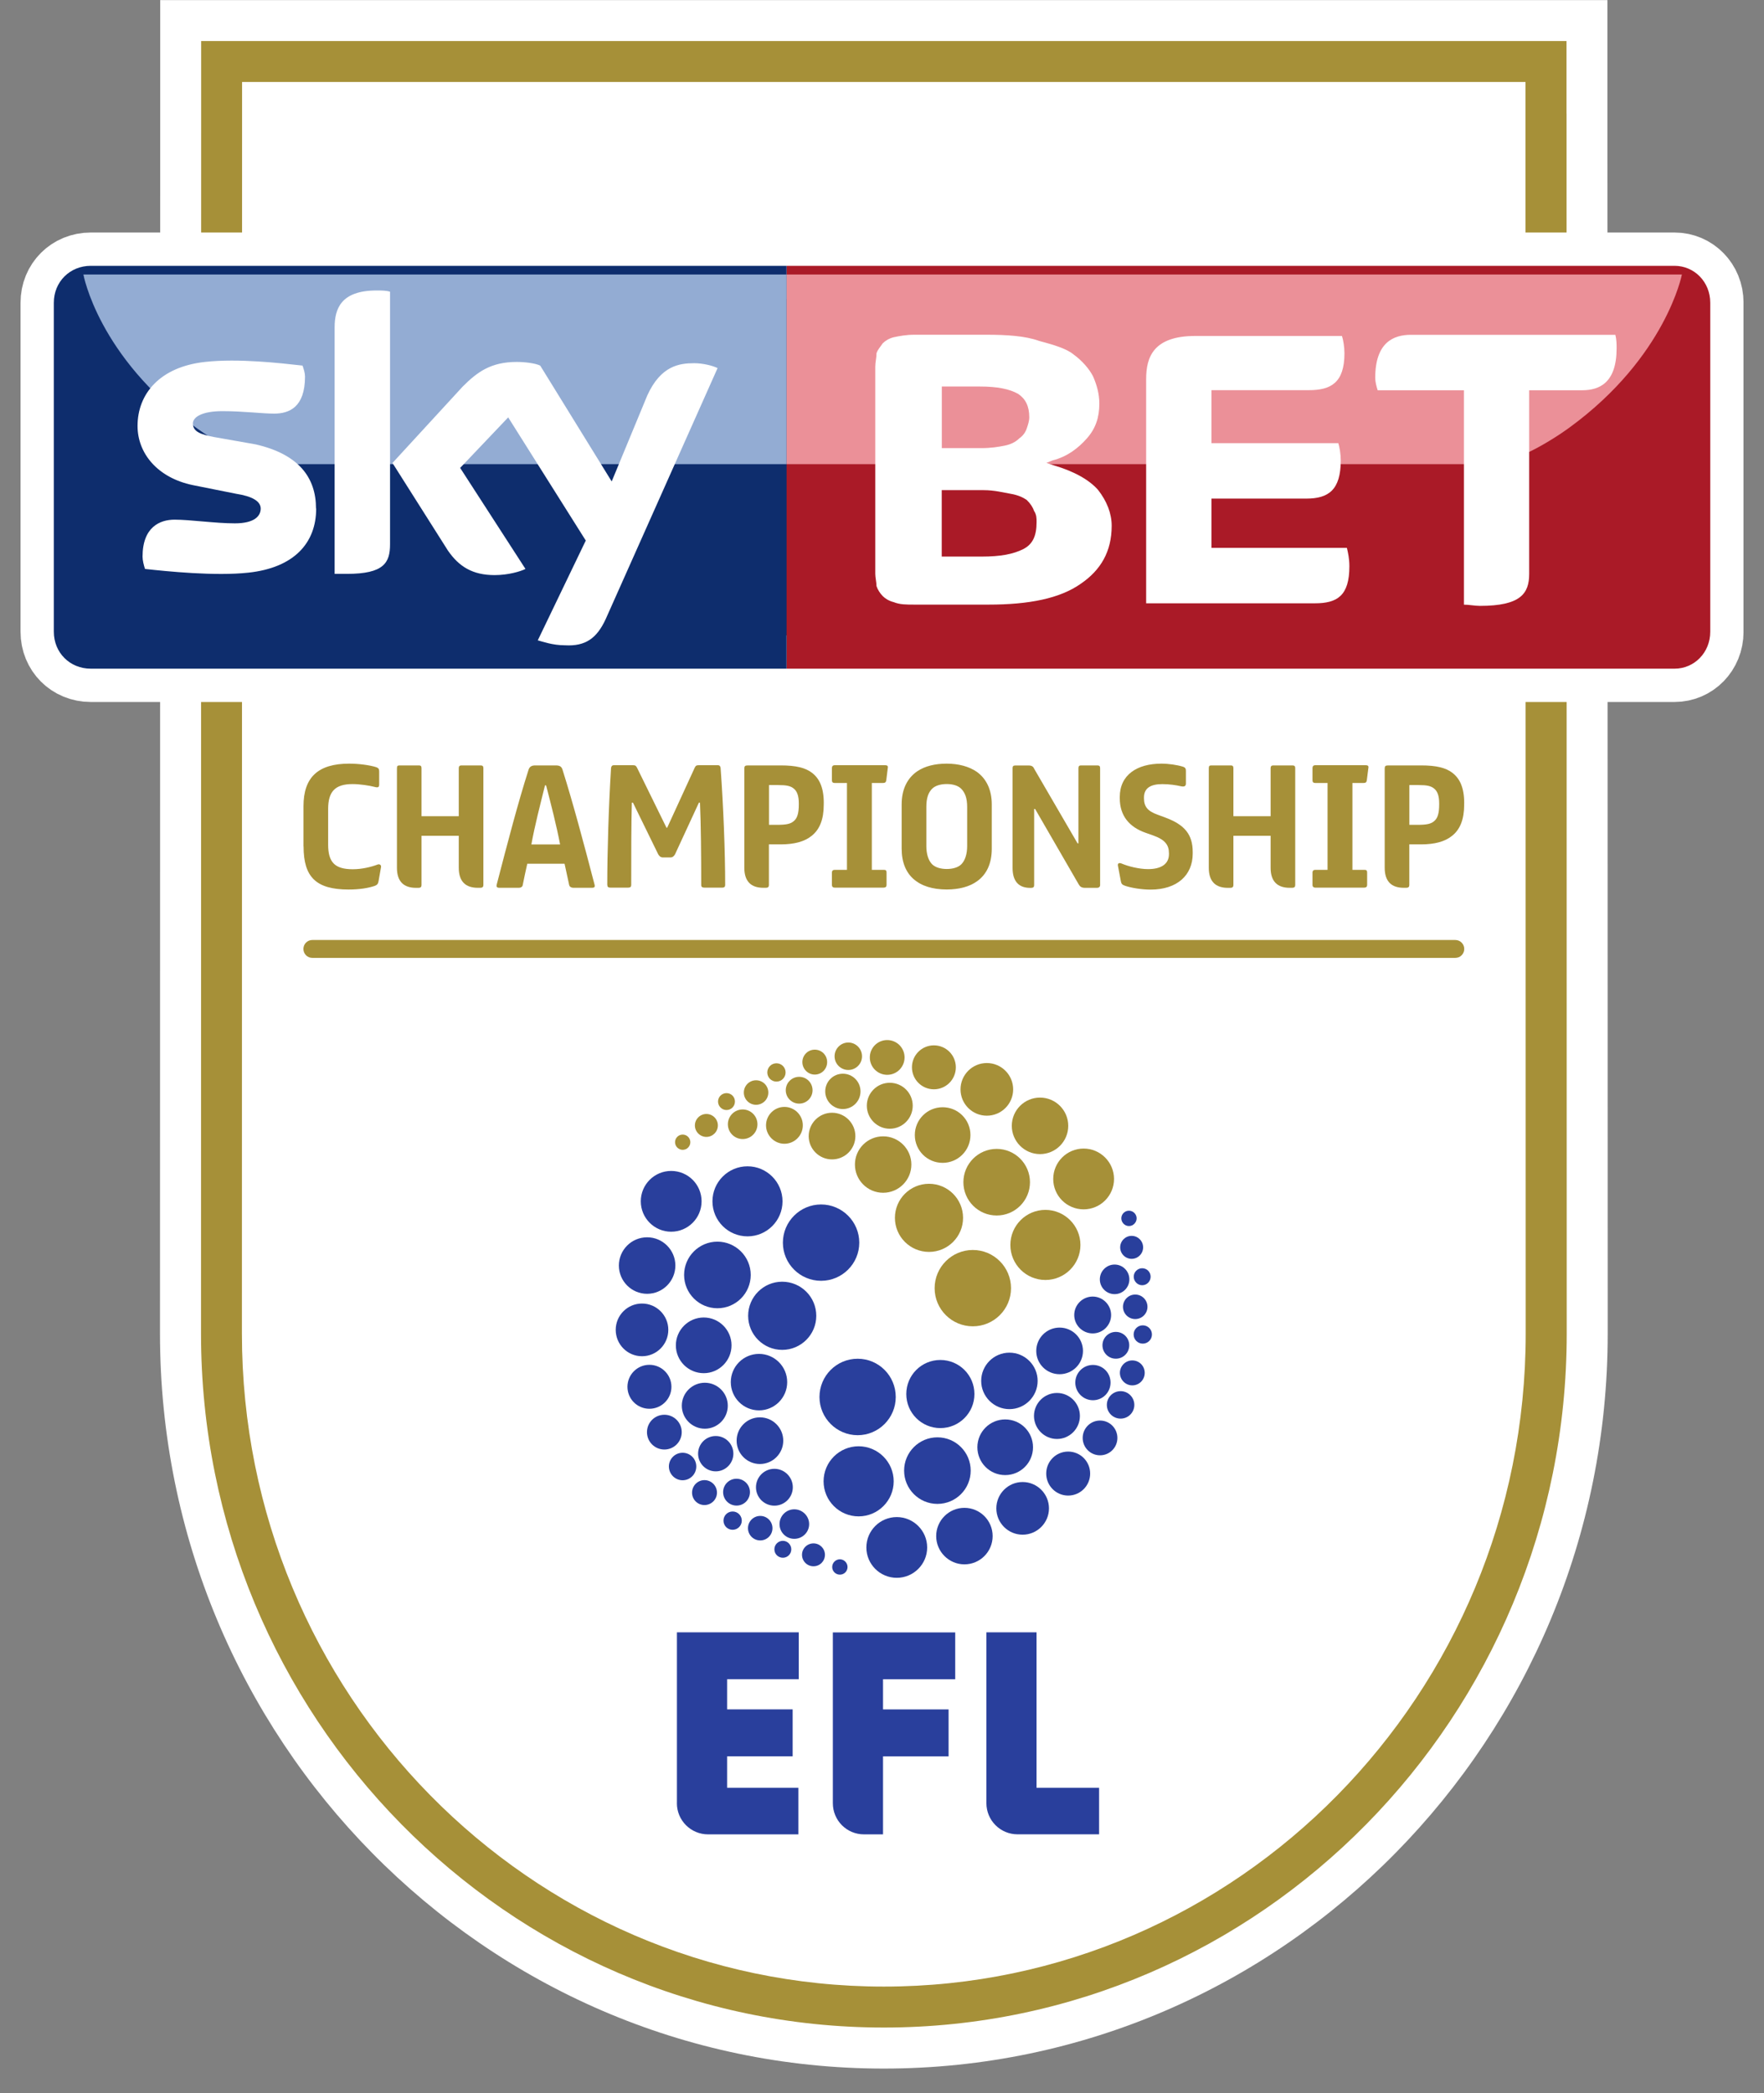 <svg width="43" height="51" viewBox="0 0 43 51" fill="none" xmlns="http://www.w3.org/2000/svg">
<rect x="0" y="0" width="43" height="51" fill="#808080" stroke="none"/>
<g clip-path="url(#clip0_3588_10631)">
<path d="M21.544 50.403C11.816 50.403 3.9 42.37 3.9 32.498C3.9 32.377 3.904 7.147 3.905 2.766V0.002H39.183V2.766C39.186 7.115 39.19 32.334 39.19 32.498C39.19 42.37 31.273 50.403 21.544 50.403Z" fill="white"/>
<path d="M21.544 48.405C12.915 48.405 5.897 41.269 5.897 32.496C5.897 32.181 5.9 6.164 5.901 1.998H37.186C37.186 6.164 37.191 32.181 37.191 32.496C37.191 41.269 30.171 48.405 21.543 48.405M38.186 2.768V1H4.904V2.768C4.903 7.182 4.9 32.379 4.9 32.496C4.9 41.819 12.366 49.403 21.545 49.403C30.724 49.403 38.191 41.819 38.191 32.496C38.191 32.331 38.189 7.082 38.187 2.768" fill="#A69038"/>
<path d="M7.398 20.623V19.644C7.398 18.943 7.75 18.607 8.512 18.607C8.74 18.607 9.006 18.641 9.174 18.694C9.23 18.715 9.243 18.742 9.243 18.799V19.113C9.243 19.182 9.217 19.197 9.132 19.174C8.995 19.139 8.772 19.105 8.593 19.105C8.168 19.105 7.999 19.288 7.999 19.712V20.578C7.999 21.006 8.157 21.18 8.6 21.18C8.82 21.18 9.045 21.126 9.203 21.066C9.241 21.049 9.302 21.068 9.287 21.134L9.227 21.475C9.215 21.541 9.189 21.563 9.139 21.584C8.977 21.64 8.759 21.674 8.498 21.674C7.707 21.674 7.4 21.373 7.4 20.626" fill="#A69038"/>
<path d="M11.783 18.713V21.566C11.783 21.61 11.76 21.632 11.709 21.632H11.645C11.35 21.632 11.183 21.478 11.183 21.145V20.365H10.275V21.567C10.275 21.611 10.253 21.633 10.203 21.633H10.138C9.843 21.633 9.676 21.479 9.676 21.146V18.724C9.676 18.662 9.691 18.65 9.745 18.65H10.211C10.257 18.65 10.275 18.669 10.275 18.716V19.888H11.183V18.716C11.183 18.674 11.202 18.65 11.247 18.65H11.713C11.764 18.65 11.783 18.669 11.783 18.716" fill="#A69038"/>
<path d="M13.653 20.576C13.569 20.132 13.431 19.593 13.312 19.137H13.285C13.172 19.593 13.032 20.132 12.953 20.576H13.653ZM12.107 21.558C12.37 20.544 12.63 19.549 12.883 18.76C12.906 18.684 12.956 18.65 13.048 18.65H13.546C13.653 18.65 13.691 18.684 13.714 18.76C13.963 19.549 14.23 20.544 14.495 21.562C14.506 21.613 14.487 21.632 14.431 21.632H13.983C13.922 21.632 13.884 21.605 13.875 21.566L13.762 21.046H12.853C12.812 21.223 12.777 21.395 12.74 21.575C12.732 21.609 12.697 21.632 12.648 21.632H12.173C12.112 21.632 12.096 21.605 12.108 21.558" fill="#A69038"/>
<path d="M14.803 21.563C14.803 20.758 14.837 19.645 14.895 18.714C14.899 18.672 14.921 18.645 14.964 18.645H15.424C15.481 18.645 15.499 18.652 15.527 18.703L16.247 20.169H16.263L16.936 18.703C16.962 18.652 16.979 18.645 17.041 18.645H17.499C17.541 18.645 17.561 18.671 17.566 18.714C17.634 19.645 17.677 20.758 17.677 21.563C17.677 21.604 17.658 21.628 17.608 21.628H17.168C17.117 21.628 17.093 21.609 17.093 21.563C17.093 20.858 17.087 20.096 17.063 19.557H17.037L16.455 20.816C16.428 20.861 16.397 20.892 16.344 20.892H16.156C16.103 20.892 16.072 20.861 16.045 20.816L15.429 19.557H15.402C15.387 20.096 15.387 20.816 15.387 21.563C15.387 21.608 15.365 21.628 15.314 21.628H14.875C14.824 21.628 14.805 21.606 14.805 21.563" fill="#A69038"/>
<path d="M19.472 19.573C19.472 19.392 19.43 19.285 19.357 19.221C19.273 19.148 19.173 19.129 18.964 19.129H18.745V20.098H18.936C19.173 20.098 19.281 20.076 19.364 19.994C19.438 19.924 19.472 19.806 19.472 19.604V19.573ZM20.08 19.568V19.609C20.08 19.958 19.984 20.21 19.785 20.366C19.614 20.506 19.364 20.574 19.031 20.574H18.743V21.566C18.743 21.61 18.721 21.632 18.67 21.632H18.606C18.311 21.632 18.144 21.479 18.144 21.145V18.727C18.144 18.669 18.163 18.65 18.228 18.65H19.032C19.4 18.65 19.638 18.707 19.798 18.834C19.971 18.968 20.081 19.186 20.081 19.569" fill="#A69038"/>
<path d="M20.279 21.563V21.26C20.279 21.219 20.302 21.195 20.344 21.195H20.646V19.078H20.344C20.298 19.078 20.279 19.055 20.279 19.012V18.714C20.279 18.67 20.302 18.645 20.349 18.645H21.577C21.622 18.645 21.654 18.66 21.641 18.714L21.604 19.012C21.597 19.063 21.572 19.078 21.524 19.078H21.252V21.195H21.551C21.592 21.195 21.611 21.211 21.611 21.26V21.563C21.611 21.604 21.588 21.628 21.542 21.628H20.344C20.306 21.628 20.279 21.606 20.279 21.563Z" fill="#A69038"/>
<path d="M23.434 21.059C23.526 20.967 23.576 20.806 23.576 20.616V19.662C23.576 19.443 23.522 19.311 23.43 19.218C23.353 19.142 23.228 19.104 23.078 19.104C22.929 19.104 22.799 19.142 22.722 19.218C22.63 19.311 22.581 19.443 22.581 19.662V20.616C22.581 20.806 22.63 20.967 22.722 21.059C22.799 21.135 22.929 21.174 23.078 21.174C23.228 21.174 23.358 21.135 23.434 21.059ZM22.27 21.42C22.082 21.255 21.979 21.006 21.979 20.678V19.602C21.979 19.227 22.12 18.955 22.364 18.79C22.548 18.668 22.789 18.607 23.077 18.607C23.366 18.607 23.628 18.677 23.816 18.81C24.041 18.974 24.176 19.239 24.176 19.602V20.678C24.176 21.042 24.05 21.305 23.821 21.47C23.637 21.604 23.383 21.673 23.078 21.673C22.737 21.673 22.462 21.589 22.271 21.42" fill="#A69038"/>
<path d="M26.817 18.715V21.567C26.817 21.608 26.786 21.633 26.744 21.633H26.445C26.361 21.633 26.323 21.598 26.297 21.552L25.232 19.711H25.209V21.569C25.209 21.613 25.187 21.634 25.136 21.634H25.111C24.839 21.634 24.683 21.48 24.683 21.148V18.717C24.683 18.676 24.698 18.652 24.743 18.652H25.079C25.149 18.652 25.187 18.678 25.209 18.731L26.267 20.549H26.288V18.716C26.288 18.671 26.308 18.65 26.35 18.65H26.748C26.798 18.65 26.817 18.669 26.817 18.716" fill="#A69038"/>
<path d="M27.415 21.578C27.346 21.556 27.334 21.524 27.323 21.475L27.25 21.088C27.243 21.034 27.281 21.015 27.346 21.043C27.498 21.108 27.766 21.177 27.986 21.177C28.318 21.177 28.495 21.043 28.495 20.812V20.794C28.495 20.587 28.4 20.46 28.108 20.356L27.924 20.291C27.535 20.154 27.296 19.885 27.296 19.448V19.421C27.296 18.88 27.718 18.607 28.311 18.607C28.487 18.607 28.694 18.638 28.831 18.68C28.9 18.702 28.908 18.733 28.908 18.788V19.094C28.908 19.159 28.863 19.173 28.793 19.159C28.66 19.129 28.502 19.106 28.333 19.106C28.065 19.106 27.886 19.191 27.886 19.433V19.448C27.886 19.657 27.978 19.764 28.216 19.85L28.418 19.925C28.878 20.098 29.074 20.335 29.074 20.759V20.799C29.074 21.326 28.694 21.676 28.047 21.676C27.841 21.676 27.581 21.638 27.416 21.58" fill="#A69038"/>
<path d="M31.573 18.713V21.566C31.573 21.61 31.55 21.632 31.5 21.632H31.435C31.14 21.632 30.973 21.478 30.973 21.145V20.365H30.066V21.567C30.066 21.611 30.043 21.633 29.992 21.633H29.928C29.633 21.633 29.466 21.479 29.466 21.146V18.724C29.466 18.662 29.481 18.65 29.535 18.65H30.001C30.047 18.65 30.066 18.669 30.066 18.716V19.888H30.973V18.716C30.973 18.674 30.992 18.65 31.037 18.65H31.503C31.554 18.65 31.573 18.669 31.573 18.716" fill="#A69038"/>
<path d="M31.994 21.563V21.26C31.994 21.219 32.017 21.195 32.058 21.195H32.361V19.078H32.058C32.013 19.078 31.994 19.055 31.994 19.012V18.714C31.994 18.67 32.017 18.645 32.063 18.645H33.292C33.337 18.645 33.369 18.66 33.356 18.714L33.318 19.012C33.312 19.063 33.287 19.078 33.239 19.078H32.967V21.195H33.266C33.307 21.195 33.326 21.211 33.326 21.26V21.563C33.326 21.604 33.303 21.628 33.257 21.628H32.058C32.021 21.628 31.994 21.606 31.994 21.563Z" fill="#A69038"/>
<path d="M35.082 19.573C35.082 19.392 35.04 19.285 34.967 19.221C34.883 19.148 34.783 19.129 34.574 19.129H34.355V20.098H34.547C34.783 20.098 34.892 20.076 34.975 19.994C35.048 19.924 35.082 19.806 35.082 19.604V19.573ZM35.691 19.568V19.609C35.691 19.958 35.595 20.21 35.396 20.366C35.224 20.506 34.975 20.574 34.641 20.574H34.354V21.566C34.354 21.61 34.331 21.632 34.281 21.632H34.216C33.922 21.632 33.754 21.479 33.754 21.145V18.727C33.754 18.669 33.773 18.65 33.838 18.65H34.642C35.01 18.65 35.248 18.707 35.408 18.834C35.581 18.968 35.692 19.186 35.692 19.569" fill="#A69038"/>
<path d="M7.396 23.122C7.396 23.243 7.493 23.34 7.613 23.34H35.475C35.596 23.34 35.693 23.243 35.693 23.122C35.693 23.001 35.596 22.904 35.475 22.904H7.613C7.493 22.904 7.396 23.001 7.396 23.122Z" fill="#A69038"/>
<path d="M26.792 44.696V43.561H25.267V39.773H24.045V43.935C24.045 44.356 24.384 44.695 24.805 44.695H26.792V44.696ZM16.5 43.937C16.5 44.357 16.841 44.696 17.26 44.696H19.462V43.561H17.725V42.795H19.322V41.65H17.725V40.915H19.471V39.773H16.501V43.935L16.5 43.937ZM21.06 44.696C20.64 44.696 20.302 44.357 20.302 43.937V39.775H23.285V40.916H21.525V41.651H23.123V42.796H21.525V44.696H21.06Z" fill="#293F9C"/>
<path d="M23.714 30.457C23.2 30.457 22.783 30.874 22.783 31.388C22.783 31.902 23.2 32.317 23.714 32.317C24.228 32.317 24.645 31.901 24.645 31.388C24.645 30.875 24.228 30.457 23.714 30.457Z" fill="#A69038"/>
<path d="M22.646 28.844C22.187 28.844 21.815 29.215 21.815 29.674C21.815 30.133 22.187 30.504 22.646 30.504C23.104 30.504 23.476 30.133 23.476 29.674C23.476 29.215 23.104 28.844 22.646 28.844Z" fill="#A69038"/>
<path d="M24.296 27.994C23.847 27.994 23.484 28.358 23.484 28.806C23.484 29.253 23.847 29.617 24.296 29.617C24.744 29.617 25.107 29.253 25.107 28.806C25.107 28.358 24.743 27.994 24.296 27.994Z" fill="#A69038"/>
<path d="M21.528 27.688C21.147 27.688 20.84 27.996 20.84 28.375C20.84 28.755 21.148 29.063 21.528 29.063C21.907 29.063 22.216 28.755 22.216 28.375C22.216 27.996 21.907 27.688 21.528 27.688Z" fill="#A69038"/>
<path d="M20.282 27.113C19.969 27.113 19.714 27.368 19.713 27.683C19.713 27.997 19.969 28.25 20.282 28.25C20.596 28.25 20.851 27.997 20.851 27.683C20.851 27.369 20.596 27.113 20.282 27.113Z" fill="#A69038"/>
<path d="M19.121 26.971C18.875 26.971 18.673 27.172 18.673 27.419C18.673 27.666 18.875 27.869 19.121 27.869C19.368 27.869 19.57 27.668 19.57 27.419C19.57 27.171 19.368 26.971 19.121 26.971Z" fill="#A69038"/>
<path d="M20.546 26.162C20.308 26.162 20.116 26.356 20.116 26.593C20.116 26.83 20.308 27.023 20.546 27.023C20.784 27.023 20.976 26.831 20.976 26.593C20.976 26.355 20.784 26.162 20.546 26.162Z" fill="#A69038"/>
<path d="M21.627 25.342C21.392 25.342 21.203 25.531 21.203 25.765C21.203 26 21.392 26.189 21.627 26.189C21.861 26.189 22.05 26 22.05 25.765C22.05 25.531 21.861 25.342 21.627 25.342Z" fill="#A69038"/>
<path d="M20.679 25.402C20.495 25.402 20.344 25.552 20.344 25.738C20.344 25.923 20.495 26.071 20.679 26.071C20.863 26.071 21.013 25.922 21.013 25.738C21.013 25.553 20.863 25.402 20.679 25.402Z" fill="#A69038"/>
<path d="M19.861 25.576C19.693 25.576 19.559 25.712 19.559 25.879C19.559 26.045 19.693 26.183 19.861 26.183C20.029 26.183 20.163 26.047 20.163 25.879C20.163 25.71 20.029 25.576 19.861 25.576Z" fill="#A69038"/>
<path d="M19.481 26.238C19.3 26.238 19.154 26.384 19.154 26.565C19.154 26.745 19.3 26.891 19.481 26.891C19.661 26.891 19.807 26.746 19.807 26.565C19.807 26.383 19.661 26.238 19.481 26.238Z" fill="#A69038"/>
<path d="M18.43 26.322C18.265 26.322 18.132 26.456 18.132 26.621C18.132 26.786 18.265 26.919 18.43 26.919C18.596 26.919 18.729 26.786 18.729 26.621C18.729 26.456 18.596 26.322 18.43 26.322Z" fill="#A69038"/>
<path d="M18.927 25.908C18.804 25.908 18.704 26.008 18.704 26.131C18.704 26.255 18.804 26.354 18.927 26.354C19.051 26.354 19.15 26.255 19.15 26.131C19.15 26.008 19.051 25.908 18.927 25.908Z" fill="#A69038"/>
<path d="M17.71 26.635C17.595 26.635 17.503 26.728 17.503 26.84C17.503 26.952 17.595 27.047 17.71 27.047C17.824 27.047 17.915 26.955 17.915 26.84C17.915 26.726 17.824 26.635 17.71 26.635Z" fill="#A69038"/>
<path d="M18.104 27.033C17.904 27.033 17.743 27.195 17.743 27.394C17.743 27.593 17.904 27.754 18.104 27.754C18.303 27.754 18.464 27.593 18.464 27.394C18.464 27.195 18.303 27.033 18.104 27.033Z" fill="#A69038"/>
<path d="M17.219 27.143C17.066 27.143 16.939 27.269 16.939 27.422C16.939 27.576 17.066 27.702 17.219 27.702C17.373 27.702 17.499 27.577 17.499 27.422C17.499 27.267 17.373 27.143 17.219 27.143Z" fill="#A69038"/>
<path d="M16.642 27.645C16.538 27.645 16.455 27.729 16.455 27.831C16.455 27.933 16.54 28.017 16.642 28.017C16.744 28.017 16.828 27.933 16.828 27.831C16.828 27.729 16.744 27.645 16.642 27.645Z" fill="#A69038"/>
<path d="M22.978 26.979C22.604 26.979 22.3 27.281 22.3 27.656C22.3 28.032 22.602 28.334 22.978 28.334C23.353 28.334 23.656 28.032 23.656 27.656C23.656 27.281 23.353 26.979 22.978 26.979Z" fill="#A69038"/>
<path d="M25.483 29.48C25.011 29.48 24.629 29.863 24.629 30.335C24.629 30.806 25.012 31.188 25.483 31.188C25.954 31.188 26.337 30.805 26.337 30.335C26.337 29.865 25.954 29.48 25.483 29.48Z" fill="#A69038"/>
<path d="M26.415 27.986C26.006 27.986 25.674 28.318 25.674 28.727C25.674 29.137 26.006 29.467 26.415 29.467C26.823 29.467 27.156 29.136 27.156 28.727C27.156 28.319 26.824 27.986 26.415 27.986Z" fill="#A69038"/>
<path d="M25.352 26.744C24.971 26.744 24.664 27.053 24.664 27.432C24.664 27.811 24.973 28.121 25.352 28.121C25.731 28.121 26.04 27.813 26.04 27.432C26.04 27.052 25.731 26.744 25.352 26.744Z" fill="#A69038"/>
<path d="M24.055 25.902C23.701 25.902 23.414 26.19 23.414 26.544C23.414 26.898 23.701 27.185 24.055 27.185C24.41 27.185 24.697 26.898 24.697 26.544C24.697 26.19 24.41 25.902 24.055 25.902Z" fill="#A69038"/>
<path d="M22.765 25.471C22.469 25.471 22.23 25.71 22.23 26.006C22.23 26.302 22.469 26.542 22.765 26.542C23.061 26.542 23.3 26.302 23.3 26.006C23.3 25.71 23.061 25.471 22.765 25.471Z" fill="#A69038"/>
<path d="M21.689 26.383C21.379 26.383 21.13 26.635 21.13 26.942C21.13 27.25 21.381 27.503 21.689 27.503C21.998 27.503 22.249 27.252 22.249 26.942C22.249 26.632 21.998 26.383 21.689 26.383Z" fill="#A69038"/>
<path d="M21.835 34.039C21.835 34.553 21.418 34.97 20.907 34.97C20.395 34.97 19.976 34.553 19.976 34.039C19.976 33.525 20.391 33.107 20.907 33.107C21.422 33.107 21.835 33.525 21.835 34.039Z" fill="#293F9C"/>
<path d="M22.922 33.137C22.463 33.137 22.092 33.508 22.092 33.967C22.092 34.426 22.463 34.797 22.922 34.797C23.381 34.797 23.753 34.426 23.753 33.967C23.753 33.508 23.381 33.137 22.922 33.137Z" fill="#293F9C"/>
<path d="M22.851 35.022C22.402 35.022 22.039 35.386 22.039 35.833C22.039 36.28 22.402 36.644 22.851 36.644C23.299 36.644 23.662 36.282 23.662 35.833C23.662 35.384 23.299 35.022 22.851 35.022Z" fill="#293F9C"/>
<path d="M24.606 32.959C24.225 32.959 23.918 33.268 23.918 33.647C23.918 34.026 24.227 34.335 24.606 34.335C24.985 34.335 25.294 34.026 25.294 33.647C25.294 33.268 24.985 32.959 24.606 32.959Z" fill="#293F9C"/>
<path d="M25.829 32.348C25.515 32.348 25.26 32.602 25.26 32.917C25.26 33.232 25.515 33.484 25.829 33.484C26.143 33.484 26.399 33.231 26.399 32.917C26.399 32.603 26.143 32.348 25.829 32.348Z" fill="#293F9C"/>
<path d="M26.636 31.592C26.389 31.592 26.186 31.793 26.186 32.042C26.186 32.29 26.389 32.49 26.636 32.49C26.883 32.49 27.085 32.289 27.085 32.042C27.085 31.795 26.883 31.592 26.636 31.592Z" fill="#293F9C"/>
<path d="M26.642 33.258C26.403 33.258 26.212 33.452 26.212 33.688C26.212 33.923 26.403 34.118 26.642 34.118C26.88 34.118 27.071 33.927 27.071 33.688C27.071 33.448 26.88 33.258 26.642 33.258Z" fill="#293F9C"/>
<path d="M26.815 34.613C26.581 34.613 26.392 34.802 26.392 35.037C26.392 35.271 26.581 35.46 26.815 35.46C27.049 35.46 27.238 35.271 27.238 35.037C27.238 34.802 27.049 34.613 26.815 34.613Z" fill="#293F9C"/>
<path d="M27.317 33.897C27.131 33.897 26.981 34.046 26.981 34.232C26.981 34.417 27.131 34.566 27.317 34.566C27.502 34.566 27.651 34.416 27.651 34.232C27.651 34.048 27.501 33.897 27.317 33.897Z" fill="#293F9C"/>
<path d="M27.601 33.148C27.434 33.148 27.299 33.285 27.299 33.451C27.299 33.617 27.434 33.756 27.601 33.756C27.769 33.756 27.904 33.621 27.904 33.451C27.904 33.281 27.769 33.148 27.601 33.148Z" fill="#293F9C"/>
<path d="M27.2 32.453C27.02 32.453 26.874 32.599 26.874 32.779C26.874 32.96 27.02 33.106 27.2 33.106C27.381 33.106 27.527 32.961 27.527 32.779C27.527 32.598 27.381 32.453 27.2 32.453Z" fill="#293F9C"/>
<path d="M27.673 31.543C27.508 31.543 27.374 31.677 27.374 31.842C27.374 32.007 27.508 32.14 27.673 32.14C27.838 32.14 27.971 32.007 27.971 31.842C27.971 31.677 27.838 31.543 27.673 31.543Z" fill="#293F9C"/>
<path d="M27.857 32.293C27.733 32.293 27.634 32.392 27.634 32.516C27.634 32.639 27.733 32.739 27.857 32.739C27.98 32.739 28.08 32.639 28.08 32.516C28.08 32.392 27.98 32.293 27.857 32.293Z" fill="#293F9C"/>
<path d="M27.842 30.902C27.728 30.902 27.636 30.996 27.636 31.108C27.636 31.22 27.728 31.316 27.842 31.316C27.957 31.316 28.048 31.222 28.048 31.108C28.048 30.993 27.957 30.902 27.842 30.902Z" fill="#293F9C"/>
<path d="M27.17 30.812C26.971 30.812 26.81 30.974 26.81 31.173C26.81 31.372 26.971 31.533 27.17 31.533C27.369 31.533 27.53 31.372 27.53 31.173C27.53 30.974 27.369 30.812 27.17 30.812Z" fill="#293F9C"/>
<path d="M27.585 30.113C27.432 30.113 27.306 30.239 27.306 30.393C27.306 30.547 27.432 30.673 27.585 30.673C27.739 30.673 27.865 30.548 27.865 30.393C27.865 30.238 27.739 30.113 27.585 30.113Z" fill="#293F9C"/>
<path d="M27.52 29.5C27.417 29.5 27.334 29.584 27.334 29.686C27.334 29.788 27.418 29.874 27.52 29.874C27.622 29.874 27.707 29.788 27.707 29.686C27.707 29.584 27.622 29.5 27.52 29.5Z" fill="#293F9C"/>
<path d="M24.503 34.586C24.129 34.586 23.825 34.888 23.825 35.264C23.825 35.639 24.128 35.942 24.503 35.942C24.879 35.942 25.181 35.639 25.181 35.264C25.181 34.888 24.879 34.586 24.503 34.586Z" fill="#293F9C"/>
<path d="M20.93 35.24C20.458 35.24 20.076 35.623 20.076 36.094C20.076 36.566 20.459 36.948 20.93 36.948C21.402 36.948 21.785 36.565 21.785 36.094C21.785 35.624 21.402 35.24 20.93 35.24Z" fill="#293F9C"/>
<path d="M21.86 36.965C21.452 36.965 21.119 37.296 21.119 37.706C21.119 38.115 21.452 38.445 21.86 38.445C22.268 38.445 22.601 38.114 22.601 37.706C22.601 37.297 22.268 36.965 21.86 36.965Z" fill="#293F9C"/>
<path d="M23.509 36.74C23.129 36.74 22.821 37.049 22.821 37.428C22.821 37.807 23.13 38.117 23.509 38.117C23.889 38.117 24.197 37.809 24.197 37.428C24.197 37.048 23.889 36.74 23.509 36.74Z" fill="#293F9C"/>
<path d="M24.928 36.111C24.574 36.111 24.287 36.399 24.287 36.753C24.287 37.107 24.574 37.394 24.928 37.394C25.282 37.394 25.57 37.107 25.57 36.753C25.57 36.399 25.282 36.111 24.928 36.111Z" fill="#293F9C"/>
<path d="M26.038 35.369C25.742 35.369 25.503 35.608 25.503 35.905C25.503 36.201 25.742 36.441 26.038 36.441C26.334 36.441 26.574 36.201 26.574 35.905C26.574 35.608 26.334 35.369 26.038 35.369Z" fill="#293F9C"/>
<path d="M25.765 33.941C25.455 33.941 25.205 34.193 25.205 34.501C25.205 34.808 25.456 35.062 25.765 35.062C26.073 35.062 26.324 34.811 26.324 34.501C26.324 34.191 26.073 33.941 25.765 33.941Z" fill="#293F9C"/>
<path d="M17.181 33.692C16.871 33.692 16.62 33.944 16.62 34.252C16.62 34.559 16.872 34.812 17.181 34.812C17.49 34.812 17.741 34.562 17.741 34.252C17.741 33.942 17.49 33.692 17.181 33.692ZM15.83 33.255C15.534 33.255 15.295 33.495 15.295 33.791C15.295 34.087 15.534 34.326 15.83 34.326C16.126 34.326 16.367 34.087 16.367 33.791C16.367 33.495 16.126 33.255 15.83 33.255ZM15.65 31.762C15.296 31.762 15.009 32.049 15.009 32.403C15.009 32.758 15.296 33.046 15.65 33.046C16.004 33.046 16.291 32.758 16.291 32.403C16.291 32.049 16.004 31.762 15.65 31.762ZM15.775 30.148C15.393 30.148 15.086 30.457 15.086 30.836C15.086 31.215 15.394 31.525 15.775 31.525C16.155 31.525 16.463 31.215 16.463 30.836C16.463 30.457 16.154 30.148 15.775 30.148ZM16.361 28.531C15.951 28.531 15.62 28.863 15.62 29.271C15.62 29.679 15.951 30.012 16.361 30.012C16.77 30.012 17.102 29.68 17.102 29.271C17.102 28.861 16.77 28.531 16.361 28.531ZM18.222 28.418C17.749 28.418 17.367 28.801 17.367 29.272C17.367 29.744 17.751 30.125 18.222 30.125C18.693 30.125 19.075 29.742 19.075 29.272C19.075 28.802 18.692 28.418 18.222 28.418ZM17.155 32.102C16.78 32.102 16.475 32.407 16.475 32.781C16.475 33.156 16.78 33.459 17.155 33.459C17.529 33.459 17.832 33.154 17.832 32.78C17.832 32.406 17.528 32.102 17.155 32.102ZM20.474 37.994C20.369 37.994 20.286 38.08 20.286 38.182C20.286 38.284 20.37 38.368 20.474 38.368C20.577 38.368 20.66 38.284 20.66 38.182C20.66 38.08 20.576 37.994 20.474 37.994ZM19.83 37.606C19.675 37.606 19.55 37.731 19.55 37.884C19.55 38.038 19.675 38.164 19.83 38.164C19.985 38.164 20.109 38.039 20.109 37.884C20.109 37.73 19.983 37.606 19.83 37.606ZM19.362 36.776C19.163 36.776 19.002 36.938 19.002 37.137C19.002 37.336 19.163 37.495 19.362 37.495C19.561 37.495 19.724 37.335 19.724 37.137C19.724 36.939 19.561 36.776 19.362 36.776ZM19.084 37.544C18.969 37.544 18.877 37.636 18.877 37.751C18.877 37.865 18.969 37.956 19.084 37.956C19.198 37.956 19.289 37.864 19.289 37.751C19.289 37.638 19.197 37.544 19.084 37.544ZM17.859 36.829C17.735 36.829 17.636 36.928 17.636 37.052C17.636 37.175 17.735 37.275 17.859 37.275C17.982 37.275 18.082 37.175 18.082 37.052C18.082 36.928 17.982 36.829 17.859 36.829ZM18.532 36.937C18.367 36.937 18.233 37.071 18.233 37.236C18.233 37.401 18.367 37.534 18.532 37.534C18.697 37.534 18.83 37.401 18.83 37.236C18.83 37.071 18.698 36.937 18.532 36.937ZM17.953 36.031C17.773 36.031 17.627 36.177 17.627 36.357C17.627 36.538 17.773 36.685 17.955 36.685C18.136 36.685 18.281 36.539 18.281 36.357C18.281 36.176 18.135 36.031 17.953 36.031ZM17.172 36.065C17.006 36.065 16.87 36.201 16.87 36.37C16.87 36.539 17.006 36.672 17.172 36.672C17.339 36.672 17.477 36.538 17.477 36.37C17.477 36.202 17.342 36.065 17.172 36.065ZM16.639 35.398C16.455 35.398 16.305 35.548 16.305 35.732C16.305 35.916 16.455 36.068 16.639 36.068C16.823 36.068 16.973 35.919 16.973 35.732C16.973 35.546 16.825 35.398 16.639 35.398ZM16.195 34.472C15.96 34.472 15.771 34.661 15.771 34.896C15.771 35.13 15.96 35.319 16.195 35.319C16.429 35.319 16.618 35.13 16.618 34.896C16.618 34.661 16.429 34.472 16.195 34.472ZM17.447 34.99C17.209 34.99 17.017 35.182 17.017 35.42C17.017 35.658 17.209 35.851 17.447 35.851C17.685 35.851 17.877 35.657 17.877 35.42C17.877 35.183 17.685 34.99 17.447 34.99ZM18.877 35.789C18.628 35.789 18.428 35.991 18.428 36.239C18.428 36.487 18.629 36.687 18.877 36.687C19.125 36.687 19.326 36.486 19.326 36.239C19.326 35.992 19.124 35.789 18.877 35.789ZM18.524 34.535C18.21 34.535 17.956 34.79 17.956 35.104C17.956 35.417 18.21 35.672 18.524 35.672C18.838 35.672 19.093 35.417 19.093 35.104C19.093 34.79 18.839 34.535 18.524 34.535ZM18.502 32.989C18.121 32.989 17.814 33.298 17.814 33.677C17.814 34.056 18.122 34.365 18.502 34.365C18.881 34.365 19.189 34.056 19.189 33.677C19.189 33.298 18.881 32.989 18.502 32.989ZM17.488 30.254C17.04 30.254 16.676 30.617 16.676 31.065C16.676 31.514 17.04 31.877 17.488 31.877C17.937 31.877 18.3 31.513 18.3 31.065C18.3 30.618 17.934 30.254 17.488 30.254ZM19.067 31.23C18.609 31.23 18.237 31.602 18.237 32.061C18.237 32.519 18.609 32.891 19.067 32.891C19.526 32.891 19.898 32.519 19.898 32.061C19.898 31.602 19.526 31.23 19.067 31.23ZM20.015 29.348C19.502 29.348 19.084 29.765 19.084 30.279C19.084 30.793 19.502 31.208 20.015 31.208C20.528 31.208 20.946 30.792 20.946 30.279C20.946 29.766 20.529 29.348 20.015 29.348Z" fill="#293F9C"/>
<path fill-rule="evenodd" clip-rule="evenodd" d="M40.819 16.293C41.299 16.293 41.69 15.903 41.69 15.392V7.377C41.69 6.867 41.299 6.477 40.819 6.477H2.213C1.703 6.477 1.312 6.867 1.312 7.377V15.392C1.312 15.903 1.703 16.293 2.213 16.293H40.819Z" fill="#AA1A27" stroke="white" stroke-width="1.623" stroke-miterlimit="42.94"/>
<path fill-rule="evenodd" clip-rule="evenodd" d="M19.175 16.293H40.819C41.299 16.293 41.69 15.903 41.69 15.392V7.377C41.69 6.867 41.299 6.477 40.819 6.477H19.175" fill="#AA1A27"/>
<path d="M19.174 6.477H2.213C1.703 6.477 1.312 6.867 1.312 7.377V15.392C1.312 15.903 1.703 16.293 2.213 16.293H19.174" fill="#0E2D6D"/>
<path fill-rule="evenodd" clip-rule="evenodd" d="M19.174 6.688H2.033C2.033 6.688 2.394 8.698 4.765 10.41C4.765 10.41 5.966 11.31 6.746 11.31H19.174V6.688Z" fill="#93ACD3"/>
<path fill-rule="evenodd" clip-rule="evenodd" d="M19.175 6.688H40.999C40.999 6.688 40.609 8.698 38.268 10.41C38.268 10.41 37.067 11.31 36.257 11.31H19.176V6.688H19.175Z" fill="#EB9098"/>
<path d="M13.11 15.603C13.23 15.634 13.47 15.723 13.77 15.723C14.281 15.753 14.55 15.543 14.761 15.093L17.492 8.969C17.373 8.909 17.132 8.85 16.922 8.85C16.561 8.85 16.111 8.91 15.781 9.63L14.911 11.731L13.169 8.909C13.05 8.848 12.779 8.819 12.598 8.819C11.969 8.819 11.638 9.06 11.278 9.42L9.567 11.281L10.918 13.414C11.187 13.804 11.517 14.013 12.058 14.013C12.388 14.013 12.688 13.924 12.809 13.863L11.217 11.401L12.388 10.17L14.279 13.171L13.109 15.603H13.11ZM9.508 13.262C9.508 13.712 9.358 13.983 8.457 13.983H8.157V7.979C8.157 7.529 8.307 7.078 9.178 7.078C9.297 7.078 9.418 7.078 9.508 7.108V13.262ZM7.707 12.392C7.707 13.232 7.167 13.833 6.057 13.953C5.246 14.042 4.076 13.922 3.535 13.863C3.505 13.774 3.475 13.653 3.475 13.563C3.475 12.843 3.896 12.662 4.255 12.662C4.645 12.662 5.245 12.752 5.725 12.752C6.205 12.752 6.355 12.572 6.355 12.392C6.355 12.211 6.145 12.092 5.754 12.031L4.703 11.821C3.833 11.641 3.353 11.041 3.353 10.379C3.353 9.599 3.893 8.938 5.003 8.818C5.813 8.729 6.834 8.848 7.375 8.908C7.405 8.997 7.435 9.088 7.435 9.177C7.435 9.928 7.044 10.078 6.684 10.078C6.384 10.078 5.933 10.018 5.423 10.018C4.912 10.018 4.702 10.168 4.702 10.318C4.702 10.528 4.912 10.587 5.212 10.648L6.233 10.828C7.284 11.069 7.703 11.638 7.703 12.389L7.707 12.392Z" fill="white"/>
<path d="M24.098 14.732H22.296C22.086 14.732 21.936 14.732 21.786 14.672C21.666 14.642 21.575 14.582 21.516 14.522C21.456 14.461 21.396 14.372 21.366 14.281C21.366 14.192 21.336 14.071 21.336 13.981V8.937C21.336 8.818 21.366 8.727 21.366 8.607C21.396 8.518 21.456 8.457 21.516 8.367C21.577 8.306 21.666 8.247 21.786 8.217C21.936 8.186 22.086 8.156 22.296 8.156H24.037C24.548 8.156 24.997 8.186 25.328 8.306C25.658 8.396 25.988 8.486 26.168 8.636C26.378 8.786 26.559 8.997 26.648 9.177C26.738 9.387 26.798 9.598 26.798 9.837C26.798 10.167 26.709 10.438 26.498 10.678C26.288 10.917 26.018 11.127 25.658 11.218L25.508 11.279L25.688 11.339C26.198 11.489 26.559 11.699 26.769 11.94C26.98 12.21 27.099 12.511 27.099 12.811C27.099 13.441 26.83 13.892 26.348 14.222C25.838 14.582 25.087 14.732 24.097 14.732M22.958 13.562H23.918C24.398 13.562 24.698 13.501 24.938 13.382C25.179 13.262 25.268 13.051 25.268 12.721C25.268 12.632 25.268 12.541 25.208 12.452C25.178 12.362 25.119 12.271 25.028 12.182C24.938 12.121 24.817 12.062 24.637 12.032C24.457 12.002 24.247 11.943 23.977 11.943H22.956V13.564L22.958 13.562ZM22.958 10.919H23.918C24.158 10.919 24.338 10.889 24.488 10.859C24.638 10.829 24.758 10.77 24.849 10.679C24.938 10.618 24.999 10.529 25.029 10.438C25.059 10.349 25.09 10.258 25.09 10.168C25.09 9.899 25 9.719 24.82 9.598C24.609 9.478 24.31 9.418 23.889 9.418H22.958V10.918V10.919Z" fill="white"/>
<path d="M29.531 13.35V12.149H31.843C32.383 12.149 32.683 11.939 32.683 11.218C32.683 11.069 32.653 10.888 32.623 10.798H29.531V9.507H31.902C32.443 9.507 32.773 9.327 32.773 8.606C32.773 8.456 32.743 8.276 32.712 8.186H29.14C28.12 8.186 27.939 8.696 27.939 9.236V14.7H32.052C32.593 14.7 32.893 14.52 32.893 13.799C32.893 13.619 32.862 13.469 32.832 13.349H29.53L29.531 13.35Z" fill="white"/>
<path d="M37.276 9.509H38.566C38.987 9.509 39.407 9.329 39.407 8.488C39.407 8.399 39.407 8.278 39.377 8.158H34.393C33.972 8.158 33.523 8.338 33.523 9.209C33.523 9.299 33.553 9.419 33.583 9.509H35.685V14.733C35.804 14.733 35.954 14.763 36.075 14.763C37.066 14.763 37.276 14.463 37.276 13.983V9.51V9.509Z" fill="white"/>
</g>
<defs>
<clipPath id="clip0_3588_10631">
<rect width="42" height="50.401" fill="white" transform="translate(0.5 0.006)"/>
</clipPath>
</defs>
</svg>
